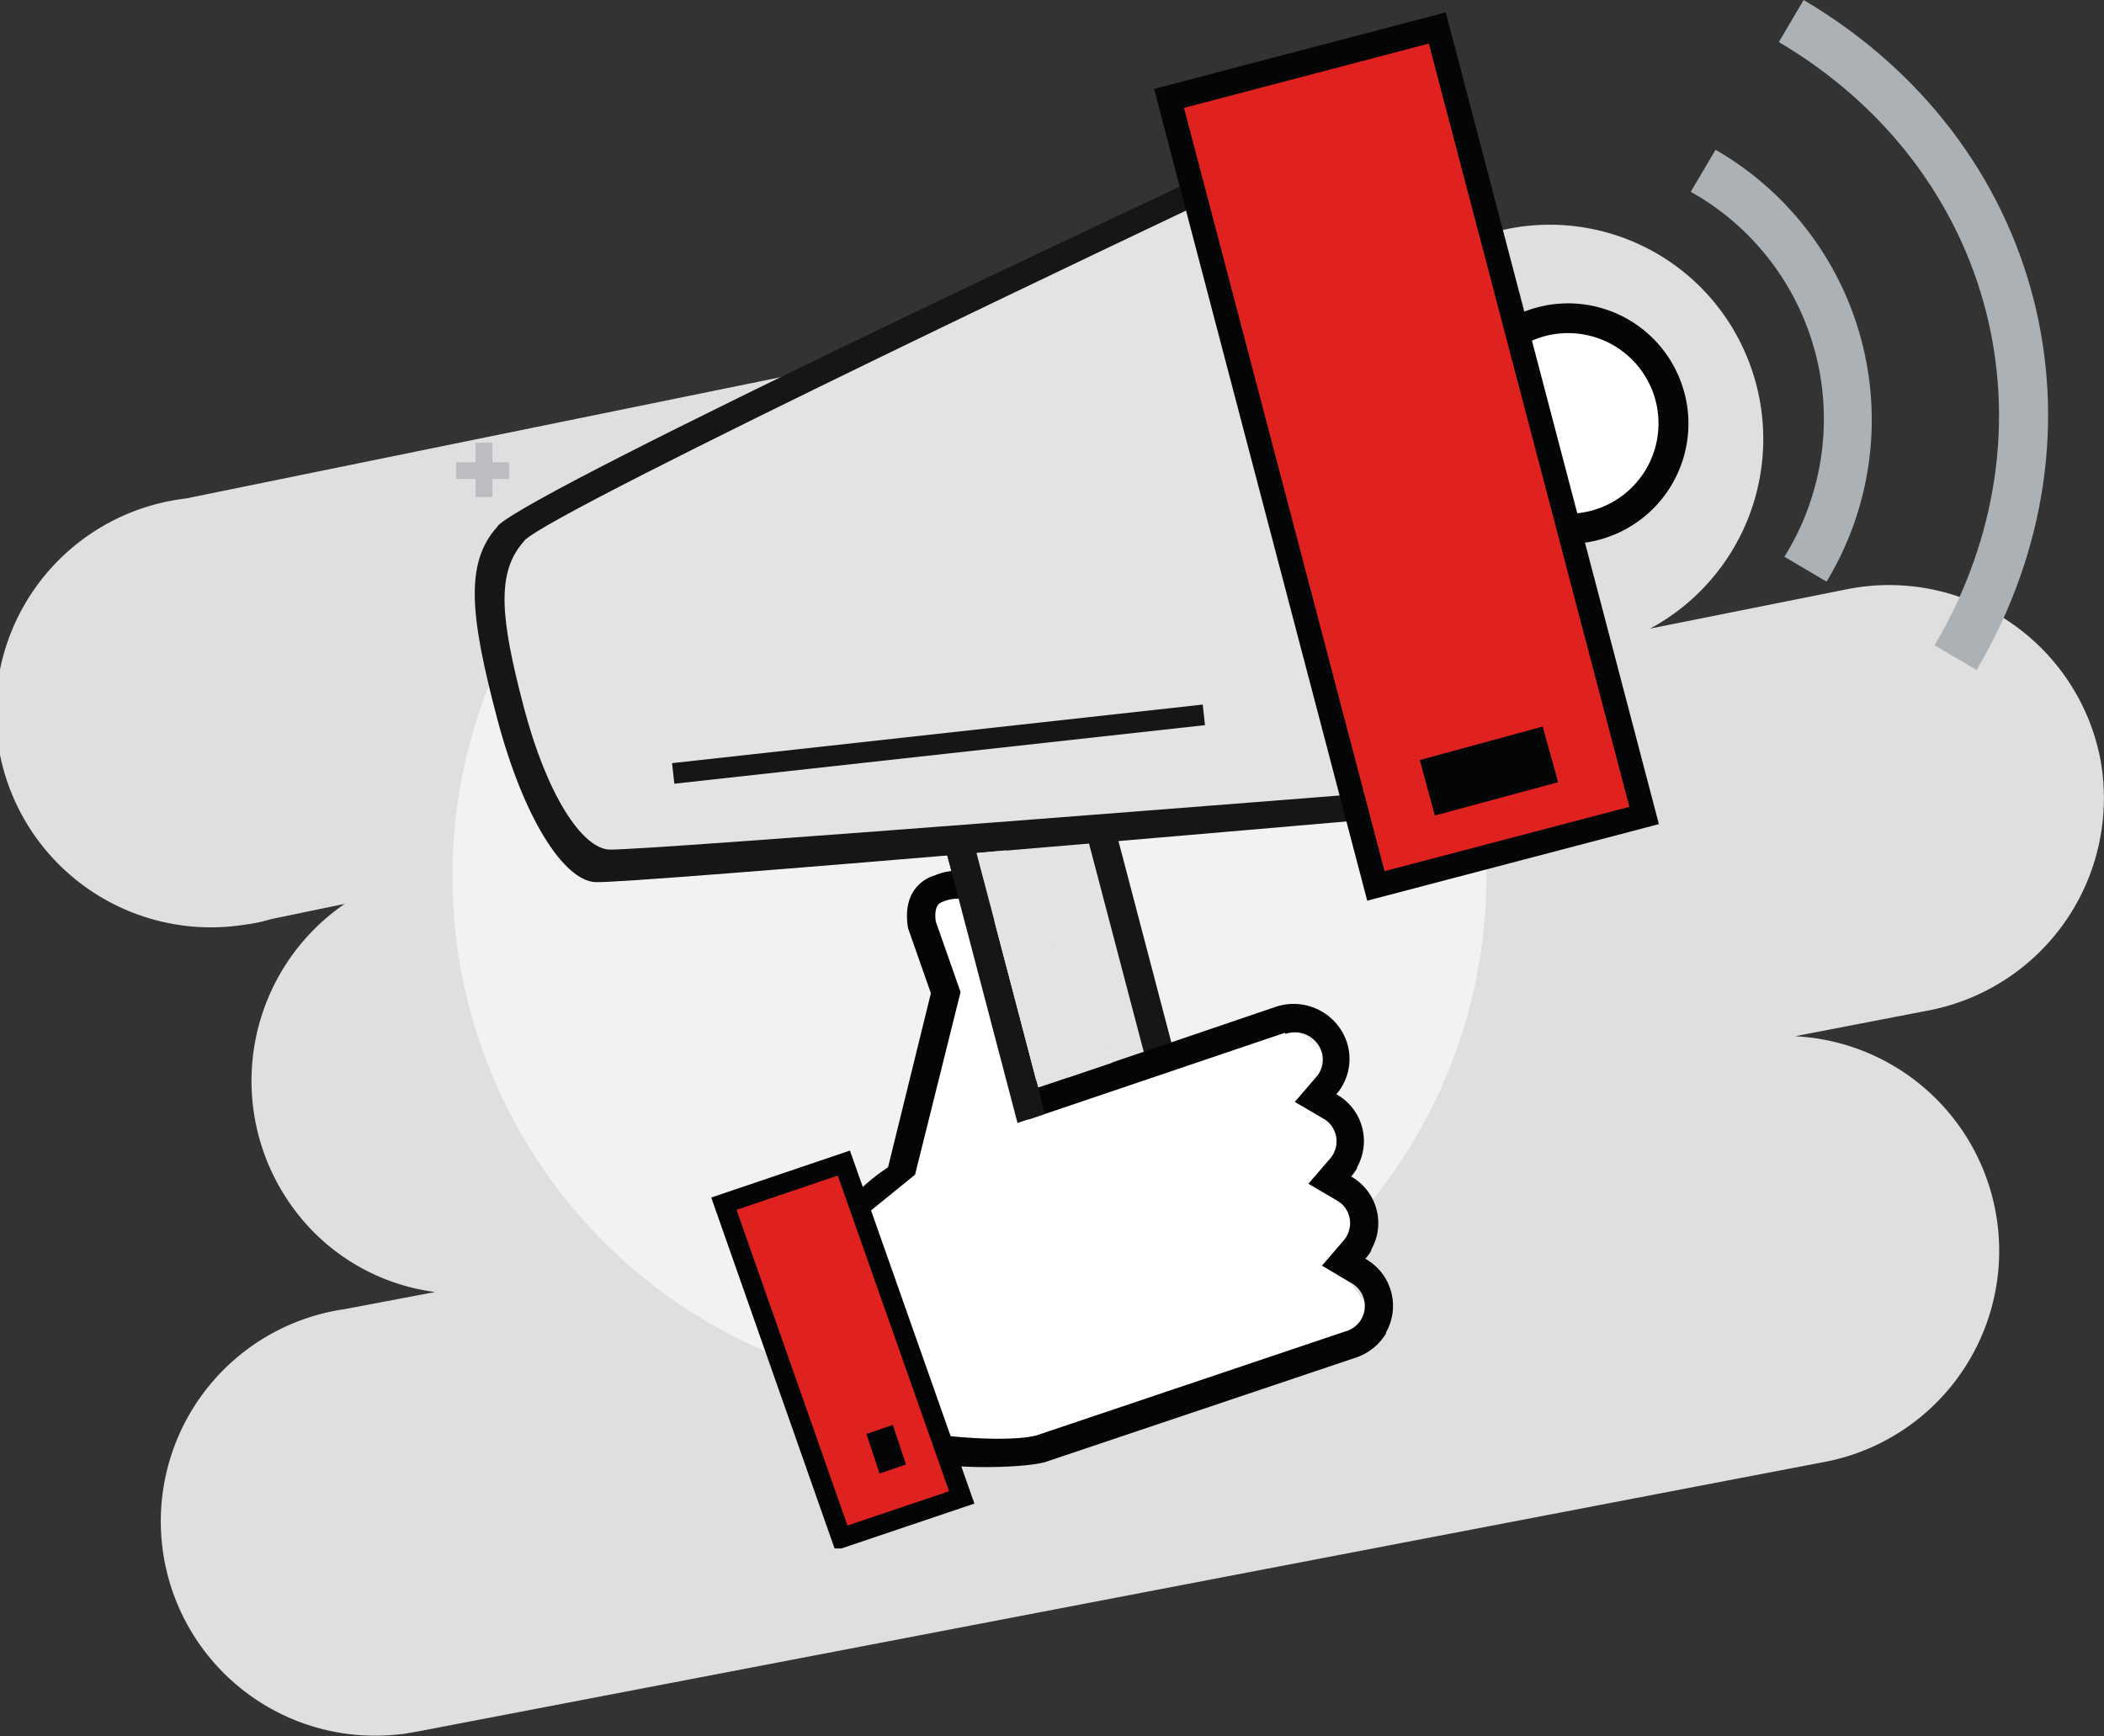 <?xml version="1.0" encoding="utf-8"?>
<!-- Generator: Adobe Illustrator 24.3.0, SVG Export Plug-In . SVG Version: 6.00 Build 0)  -->
<svg id="Capa_1" data-name="Capa 1"
    xmlns="http://www.w3.org/2000/svg"
    xmlns:xlink="http://www.w3.org/1999/xlink" viewBox="0 0 159.57 131.68">
    <rect x="0" y="0" width="159.57" height="131.68" fill="#333333" stroke="none"/>
    <defs>
        <style>.cls-1,.cls-14{fill:none;}.cls-2{fill:#e0dfdf;}.cls-3{fill:#bbbdc1;}.cls-4{fill:#f2f2f3;}.cls-5{clip-path:url(#clip-path);}.cls-6{fill:#acb1b5;}.cls-7{fill:#161615;}.cls-8{fill:#e3e3e3;}.cls-9{fill:#040506;}.cls-10{fill:#fff;}.cls-11{fill:#df2220;}.cls-12,.cls-15{fill:#030405;}.cls-12{fill-rule:evenodd;}.cls-13{fill:#df2120;}.cls-14{stroke:#030405;stroke-width:1.5px;}</style>
        <clipPath id="clip-path">
            <rect class="cls-1" x="36.01" width="119.33" height="117.45"/>
        </clipPath>
    </defs>
    <g id="Grupo_20001" data-name="Grupo 20001">
        <g id="Group_3875" data-name="Group 3875">
            <g id="Group_3868" data-name="Group 3868">
                <g id="_2" data-name=" 2">
                    <path id="Path_4188" data-name="Path 4188" class="cls-2" d="M159.27,57.46a16.32,16.32,0,0,0-19.12-12.78l-15,3a16.34,16.34,0,0,0,6.65-22.08,16.16,16.16,0,0,0-17.43-8.24L14.1,37.81a16.32,16.32,0,1,0,4.44,32.33,11.59,11.59,0,0,0,2-.42l5.6-1.16a16.29,16.29,0,0,0-4.23,22.61A15.85,15.85,0,0,0,33,98L26.14,99.3a16.26,16.26,0,0,0,4.24,32.24h.1c.63-.11,1.26-.21,1.8-.32l106.4-20.39a16.3,16.3,0,0,0-2.55-32.23l10.36-2A16.4,16.4,0,0,0,159.27,57.46Z"/>
                    <rect id="Rectangle_1439" data-name="Rectangle 1439" class="cls-3" x="36.07" y="33.58" width="1.27" height="4.12"/>
                    <rect id="Rectangle_1440" data-name="Rectangle 1440" class="cls-3" x="34.6" y="35.06" width="4.01" height="1.27"/>
                    <circle id="Ellipse_213" data-name="Ellipse 213" class="cls-4" cx="73.52" cy="66.47" r="39.21"/>
                </g>
            </g>
        </g>
        <g id="Grupo_20000" data-name="Grupo 20000">
            <g class="cls-5">
                <g id="Grupo_19999" data-name="Grupo 19999">
                    <path id="Trazado_12404" data-name="Trazado 12404" class="cls-6" d="M149.91,50.82l-3.19-1.88c9.68-16.4,4.6-36.07-11.81-45.75L136.79,0C155,10.75,160.65,32.6,149.91,50.82"/>
                    <path id="Trazado_12405" data-name="Trazado 12405" class="cls-6" d="M138.52,44.11l-3.19-1.88A19.75,19.75,0,0,0,129,15l-.77-.45,1.88-3.19a23.65,23.65,0,0,1,8.7,32.28c-.08.15-.17.29-.26.44"/>
                    <rect id="Rectángulo_10337" data-name="Rectángulo 10337" class="cls-7" x="75.08" y="56.08" width="12.83" height="40.56" transform="translate(-16.72 23.2) rotate(-14.71)"/>
                    <rect id="Rectángulo_10338" data-name="Rectángulo 10338" class="cls-8" x="76.96" y="55.77" width="8.41" height="38.67" transform="translate(-16.42 23.08) rotate(-14.72)"/>
                    <path id="Trazado_12406" data-name="Trazado 12406" class="cls-7" d="M37.74,39.9C40.24,37.15,91.94,13,91.94,13l11.29,49.21s-55.79,4.87-58.12,4.7-5.38-4.72-7.42-12.47-2.46-11.76.05-14.51"/>
                    <path id="Trazado_12407" data-name="Trazado 12407" class="cls-8" d="M39.77,41C42,38.63,92.13,14.94,92.13,14.94L103.35,60.2S48.2,64.58,46.17,64.44s-4.69-4.1-6.45-10.82-2.13-10.2.05-12.6"/>
                    <path id="Trazado_12408" data-name="Trazado 12408" class="cls-9" d="M127.75,29.8a9.12,9.12,0,1,1-11.14-6.49h0a9.12,9.12,0,0,1,11.14,6.5"/>
                    <path id="Trazado_12409" data-name="Trazado 12409" class="cls-10" d="M125.56,30.38a6.85,6.85,0,1,1-8.37-4.89,6.86,6.86,0,0,1,8.37,4.89h0"/>
                    <rect id="Rectángulo_10339" data-name="Rectángulo 10339" class="cls-9" x="95.24" y="2.79" width="22.87" height="63.66" transform="translate(-5.3 28.23) rotate(-14.71)"/>
                    <rect id="Rectángulo_10340" data-name="Rectángulo 10340" class="cls-11" x="97.09" y="4.77" width="19.2" height="59.86" transform="translate(-5.32 28.24) rotate(-14.72)"/>
                    <path id="Trazado_12410" data-name="Trazado 12410" class="cls-9" d="M118.17,59.33l-9.35,2.53-1.14-4.21L117,55.11Z"/>
                    <rect id="Rectángulo_10341" data-name="Rectángulo 10341" class="cls-7" x="50.93" y="55.66" width="40.49" height="1.57" transform="translate(-5.76 8.15) rotate(-6.3)"/>
                    <path id="Trazado_12411" data-name="Trazado 12411" class="cls-10" d="M70.88,110.25l6.38.2,25.21-8.51,1.29-2.79L101.45,96l1.12-3.67-2.07-2.49,1.07-3.46-1.95-2.47.65-4.14-3-2.44L79,83.51s2.3-3-.53-9.7-4.6-6-5.08-6.29-4.69.52-3.78,3.1l1.63,4.66-2.65,13L65.31,91.6Z"/>
                    <path id="Trazado_12412" data-name="Trazado 12412" class="cls-12" d="M101.35,83a4.06,4.06,0,0,1,1.57,5.54l0,.08a3.92,3.92,0,0,1-.45.62A4.06,4.06,0,0,1,104,94.78a.35.35,0,0,1,0,.08,3.92,3.92,0,0,1-.45.62,4.09,4.09,0,0,1,1.57,5.58l0,.08a4.24,4.24,0,0,1-2.3,1.84L79.27,110.9v0c-1.63.47-7.83.61-9.19-.2-2.26.75-15.07-14-2.73-22.16l3.25-13.2-1.73-4.93c-.58-3.39,2-4,2-4a4.12,4.12,0,0,1,3.35,0c4,1.94,5.77,6.86,5.77,6.86A20.53,20.53,0,0,1,81,81.73l15.72-5.35A4.26,4.26,0,0,1,102.13,79a4.1,4.1,0,0,1-.78,4Zm-3.91-4.66L78,84.92l.8-3.92s.35-4.45-.8-7.07c0,0-1.52-4.14-4.7-5.67l-.16-.06a3,3,0,0,0-1.71.23c-.53.18-.53.94-.46,1.46l1.88,5.36L69.4,89.1l-8.69,7.06c-.43,1.38,3.49,8.64,4.92,11,.82,1.5,10.25,2.46,13,1.71L102,101a2,2,0,0,0,.38-3.74L100.26,96l1.61-1.87a2,2,0,0,0-.14-2.84l0,0a2.71,2.71,0,0,0-.35-.24l-2.15-1.26,1.62-1.88a2,2,0,0,0-.15-2.83l0,0a1.67,1.67,0,0,0-.35-.24l-2.15-1.26,1.61-1.87a2,2,0,0,0,.4-2,2.13,2.13,0,0,0-2.7-1.29Z"/>
                    <path id="Trazado_12413" data-name="Trazado 12413" class="cls-13" d="M72.94,113.58l-9.13,3.08L54.9,91.3,64,88.22Z"/>
                    <path id="Trazado_12414" data-name="Trazado 12414" class="cls-14" d="M72.94,113.58l-9.13,3.08L54.9,91.3,64,88.22Z"/>
                    <path id="Trazado_12415" data-name="Trazado 12415" class="cls-15" d="M68.71,111.08l-2,.69-1-3,2-.69Z"/>
                    <path id="Trazado_12416" data-name="Trazado 12416" class="cls-7" d="M71.83,64.84l5.34,20.34,2.08-.7L74,64.45Z"/>
                    <path id="Trazado_12417" data-name="Trazado 12417" class="cls-8" d="M74.06,64.7l4.68,17.79,5.63-1.89L76.28,64.5Z"/>
                </g>
            </g>
        </g>
    </g>
</svg>